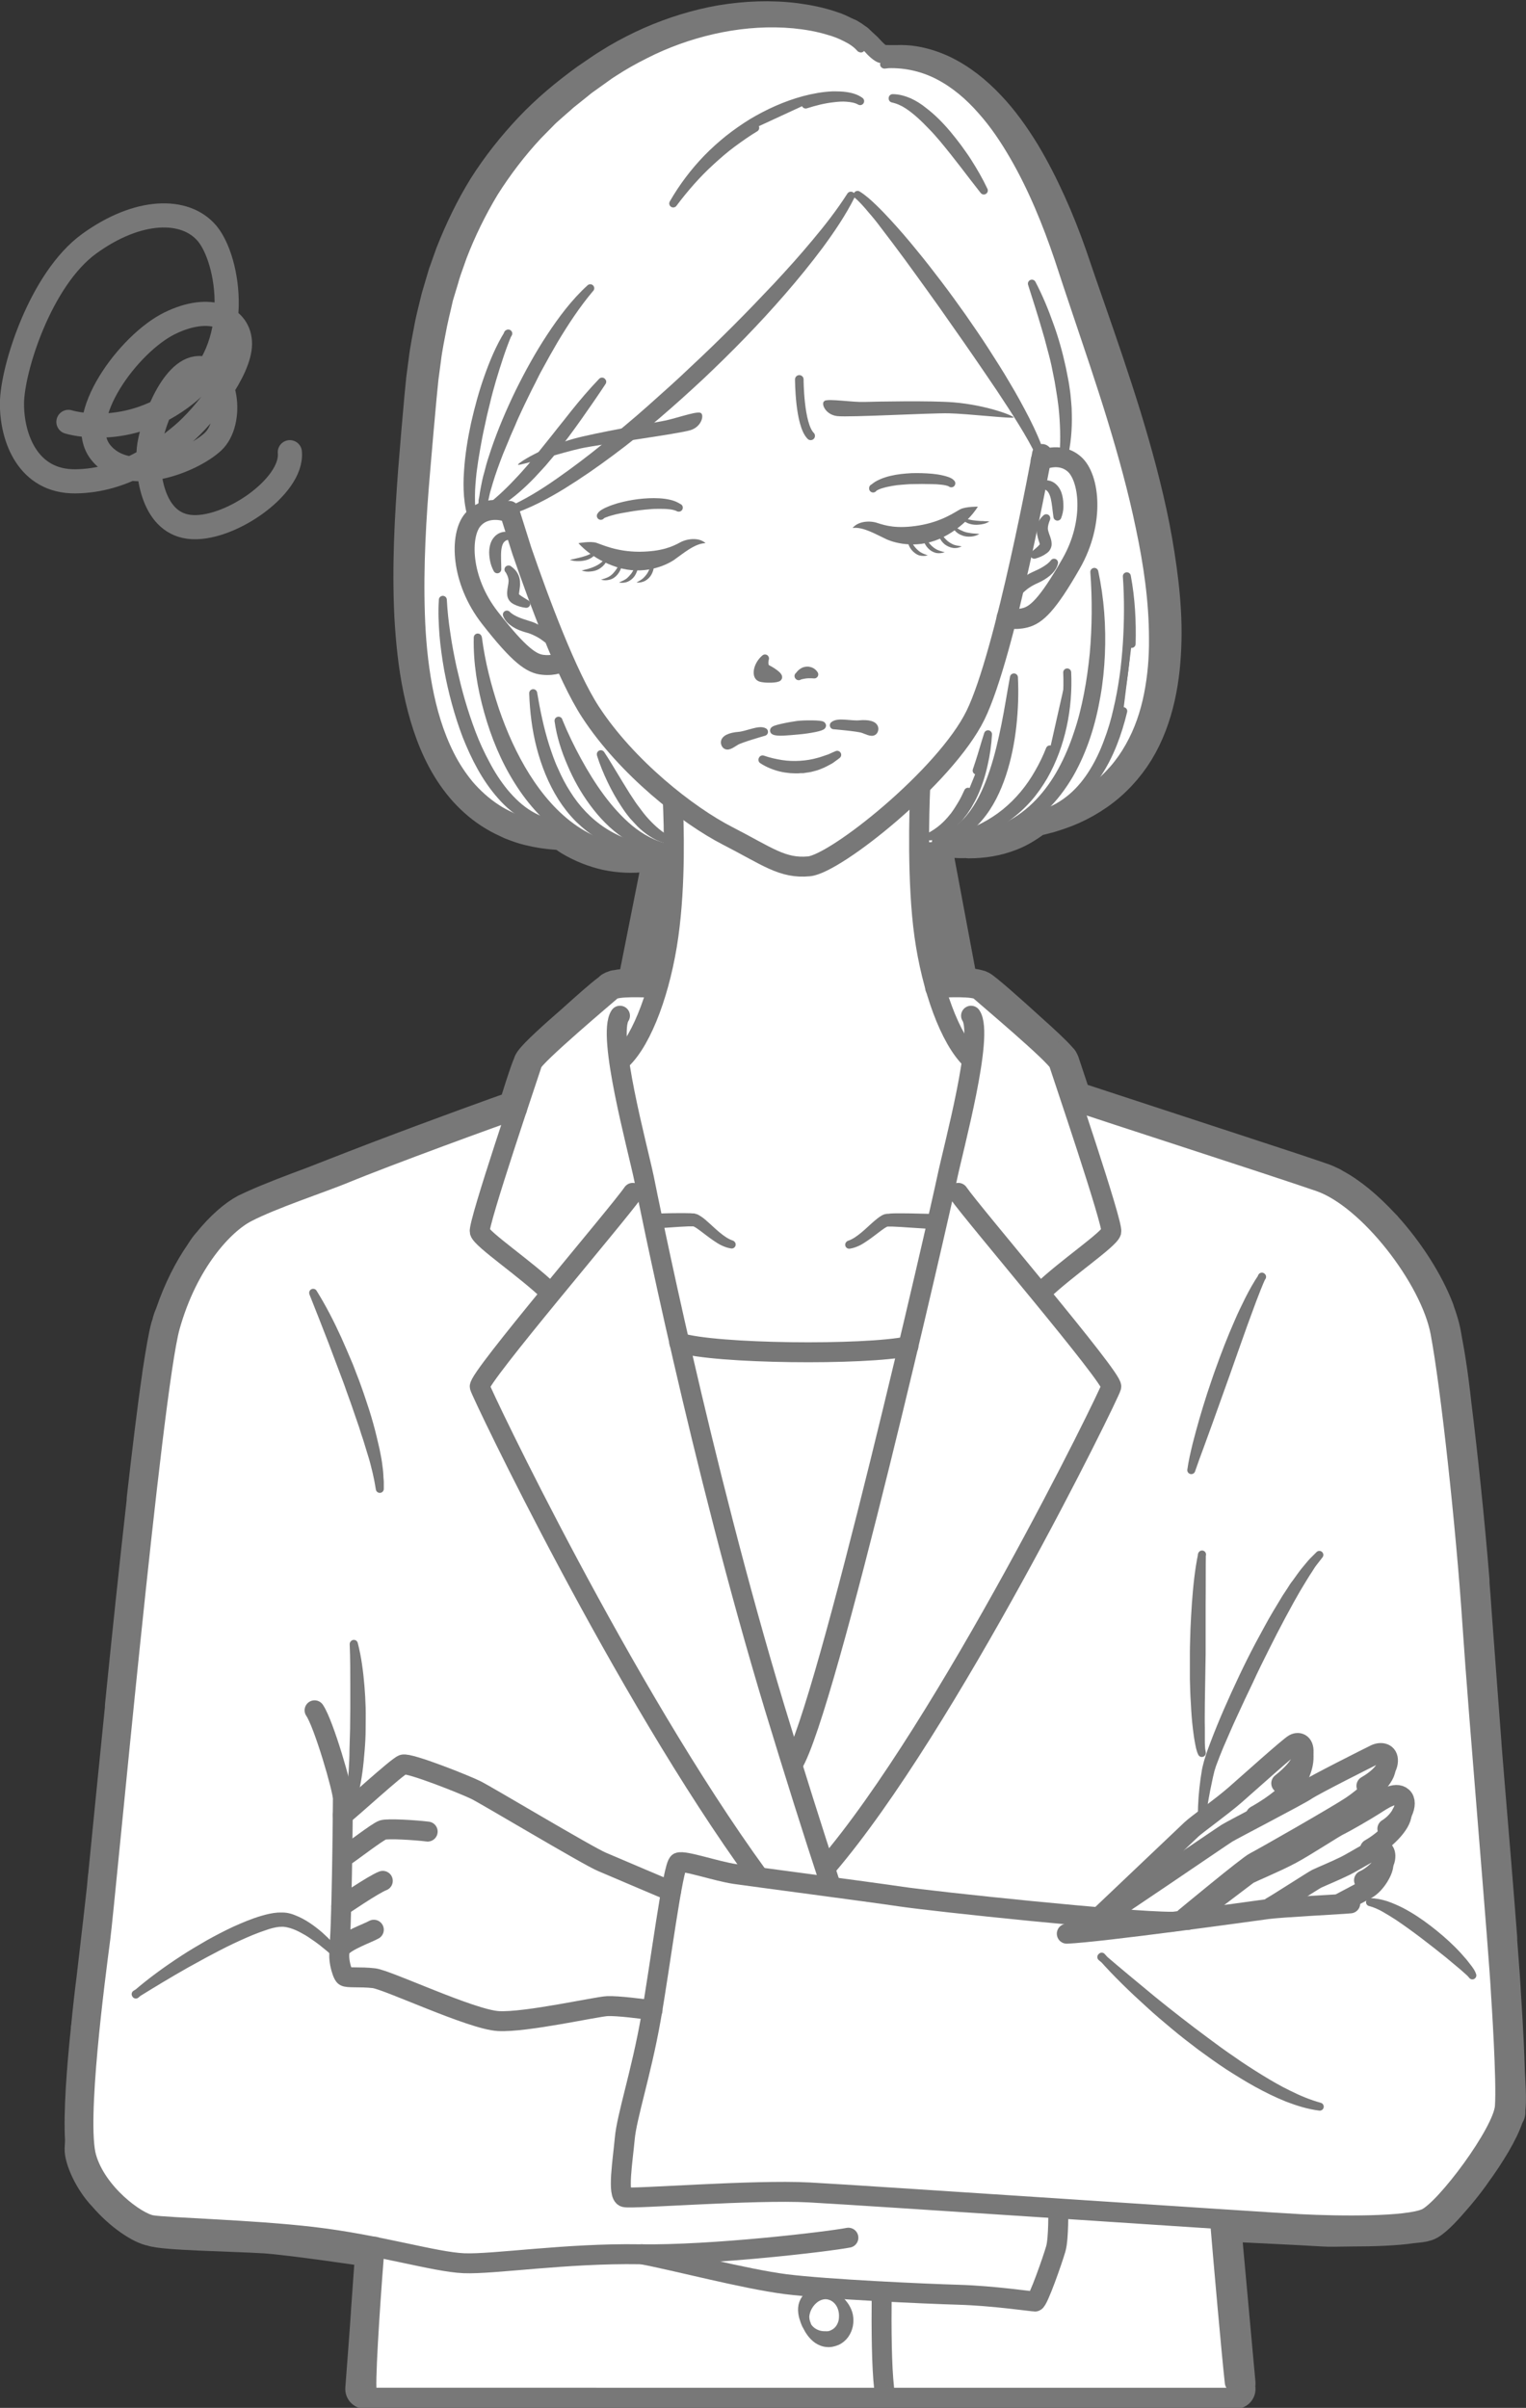 <?xml version="1.0" encoding="UTF-8"?>
<svg id="_レイヤー_2" data-name="レイヤー 2" xmlns="http://www.w3.org/2000/svg" viewBox="0 0 76.5 120.71">
  <rect x="0" y="0" width="76.5" height="120.71" fill="#333333" stroke="none"/>
  <defs>
    <style>
      .cls-1, .cls-2, .cls-3, .cls-4, .cls-5 {
        stroke: #787878;
        stroke-linecap: round;
        stroke-linejoin: round;
      }

      .cls-1, .cls-3, .cls-4, .cls-5 {
        fill: none;
      }

      .cls-2 {
        stroke-width: .4px;
      }

      .cls-2, .cls-6 {
        fill: #787878;
      }

      .cls-7 {
        fill: #fff;
      }

      .cls-3 {
        stroke-width: 1.21px;
      }

      .cls-4 {
        stroke-width: 2px;
      }

      .cls-5 {
        stroke-width: .43px;
      }
    </style>
  </defs>
  <g id="_レイヤー_2-2" data-name="レイヤー 2">
    <g>
      <path class="cls-4" d="m75.44,105.83c.13-.34,0-1.79,0-2.09,0,0,0,0,0,0-.05-1.69-.19-3.7-.19-3.7-.02-.48-.09-1.46-.19-2.73,0,0,0-.03,0-.03,0-.01,0-.07,0-.11-.16-2.12-.4-5.02-.64-7.88-.09-1.08-.15-1.85-.15-1.9-.01-.15-.32-4.22-.49-6.54-.03-.48-.07-.97-.11-1.48,0-.03,0-.07,0-.09,0,0,0-.03,0-.05-.24-2.96-.59-6.31-.92-8.94,0,0,0-.02,0-.02-.02-.17-.18-1.67-.44-3.01-.03-.16-.05-.31-.08-.45-.05-.25-.13-.52-.22-.79-.02-.06-.04-.12-.06-.17-.01-.04-.02-.07-.04-.11,0,0,0,0,0,0,0,0,0-.01,0-.02-.51-1.34-1.47-2.84-2.57-4.06-.01-.01-.03-.04-.04-.05-.02-.03-.06-.06-.09-.09-.79-.85-1.63-1.56-2.44-1.98-.01,0-.03-.02-.04-.03,0,0-.03-.01-.04-.02-.17-.08-.34-.16-.5-.21-.77-.27-2.14-.72-3.7-1.23-.07-.02-.12-.04-.15-.05-.39-.13-8.6-2.82-8.6-2.82,0,0-.01-.04-.03-.09-.32-.95-.55-1.66-.59-1.77,0-.02-.03-.05-.04-.07,0,0,0,0,0-.01,0,0,0-.01-.01-.01,0,0-.01-.01-.02-.02-.01-.02-.03-.03-.05-.06-.25-.29-.82-.82-1.46-1.39-1.06-.97-2.31-2.07-2.47-2.13,0,0-.02,0-.02,0-.2-.08-.58-.11-1-.11l-1.36-7.26h.01s.18-.05.34-.09c.25-.02.49-.09.73-.18.09.01.21.03.32.03.12,0,.35,0,.57-.01-.03,0-.06.01-.09.02.69,0,1.39-.11,2.04-.37.47-.18.89-.46,1.29-.76.08,0,.18-.02.22-.03.05-.01.14-.04.23-.06,0,0,0,0,0,0,.02,0,.04-.01.06-.02.03,0,.06-.02.08-.02,0,0,.02,0,.02,0,.4-.12.79-.25,1.17-.42.43-.19.85-.43,1.24-.7.78-.54,1.45-1.26,1.95-2.07.5-.82.83-1.73,1.04-2.66.21-.93.3-1.89.32-2.84.02-.95-.04-1.9-.15-2.85-.11-.94-.26-1.88-.44-2.81-.37-1.86-.87-3.69-1.42-5.49-.56-1.81-1.17-3.59-1.79-5.37-.31-.89-.62-1.78-.92-2.67-.31-.89-.66-1.78-1.05-2.64-.39-.86-.82-1.71-1.31-2.52-.5-.81-1.05-1.59-1.71-2.28-.65-.69-1.41-1.3-2.27-1.71-.43-.2-.89-.35-1.36-.43-.29-.05-.58-.06-.87-.05-.08,0-.16,0-.23,0,0,0,0,0-.01,0,0,0,0,0,0,0-.25,0-.44,0-.56-.02-.26-.06-.61-.41-.73-.55-.06-.07-.17-.18-.32-.31-.18-.18-.38-.34-.61-.47-.06-.03-.12-.05-.18-.08,0,0,0,0-.01,0-.21-.11-.42-.21-.65-.28-.58-.2-1.18-.32-1.79-.4-1.21-.15-2.45-.1-3.66.1-1.21.21-2.39.58-3.51,1.07-.56.25-1.11.53-1.64.84-.13.08-.26.16-.39.24-.13.08-.26.16-.39.25l-.76.52c-.99.72-1.94,1.51-2.78,2.4-.84.89-1.61,1.86-2.27,2.9-.65,1.05-1.18,2.16-1.63,3.3l-.31.87c-.06.14-.09.29-.14.44l-.13.44-.13.44-.11.45c-.07.3-.15.6-.21.9-.11.6-.24,1.2-.31,1.81l-.06.45c-.02.15-.04.3-.06.46l-.09.91c-.03.31-.05.61-.08.91l-.08.91c-.05.61-.1,1.21-.15,1.82-.09,1.21-.17,2.43-.21,3.65-.04,1.22-.04,2.44.02,3.66.07,1.22.19,2.44.44,3.64.25,1.2.61,2.39,1.19,3.47.29.54.64,1.05,1.05,1.51.41.45.89.86,1.41,1.17.26.16.54.29.82.42.28.11.57.22.87.29.44.11.89.18,1.34.21.18.02.31.03.37.03.14.1.26.2.41.29.55.33,1.15.57,1.77.71.62.13,1.26.16,1.88.08-.02,0-.04,0-.07,0,.18-.01.33-.02.45-.04.02,0,.04,0,.06,0-.01,0-.03,0-.04,0,.26-.04.39-.09.39-.09,0,0,.08,0,.19.02l-1.38,6.95c-.39,0-.77.02-1.01.08,0,0-.02,0-.03,0,0,0,0,0-.01,0-.07.02-.14.05-.17.08-.02.02-.05.05-.1.09-.38.28-1.06.89-1.75,1.51-.92.8-1.87,1.66-2.08,1.97,0,0,0,0-.01.01,0,0-.01.03-.02.04,0,0-.02.02-.02.03,0,0,0,.02,0,.02-.18.38-.66,1.95-.76,2.27-.71.24-4.23,1.52-6.77,2.49,0,0-.02,0-.03.01-.4.15-1.98.76-3.48,1.35-.97.36-2.06.77-2.87,1.14-.02,0-.05.02-.07.03-.01,0-.03.02-.04.02-.1.05-.21.1-.3.14-.51.27-1.16.82-1.8,1.62-.03.03-.06.06-.08.09-.03.03-.06.08-.09.12-.03.04-.06.08-.09.13-.04.06-.07.11-.11.17-.54.78-1.05,1.77-1.45,2.94-.04.11-.08.2-.1.25-.02.07-.05.15-.07.26-.01.05-.03.09-.05.14-.12.43-.26,1.25-.43,2.36,0,.02,0,.05-.01.07,0,.03-.01.09-.02.16-.23,1.57-.48,3.67-.75,6.02,0,.03,0,.07,0,.08,0,.01,0,.06-.01.1-.36,3.19-.74,6.81-1.08,10.19,0,.01,0,.04,0,.05,0,.03,0,.09-.01.14-.32,3.15-.61,6.07-.82,8.2,0,.06-.01.11-.02.16-.02.22-.04.44-.06.64-.02.21-.29,2.58-.52,4.52-.09.7-.18,1.49-.26,2.32,0,.05-.01.1-.02.14,0,.01,0,.03,0,.05-.21,2.01-.37,4.16-.29,5.51,0,.22-.02.38-.02.45-.02.45.43,1.5,1.1,2.21.01.01.02.02.03.03.79.93,1.79,1.58,2.29,1.66.54.21,4.08.26,5.52.35.01,0,.03,0,.04,0,1.35.09,5.08.64,5.56.72.02,0,.04,0,.05.01-.06.69-.15,1.97-.24,3.26,0,0,0,.02,0,.03-.03.51-.28,3.78-.28,3.78h43.63l-.3-3.45c.12,1.31.23,2.51.3,3.17l-.74-8.12s4.23.2,5.12.26c.27.02.78.01,1.39,0,1.13,0,2.28-.04,3.06-.16.33-.03.57-.06.68-.1.28-.09.78-.6,1.26-1.16.32-.36.66-.78.98-1.22.01-.02.03-.04.04-.06,0,0,.02-.02.02-.03.74-1.01,1.4-2.1,1.63-2.82.04-.08.07-.15.09-.18Zm-28-54.74s-.04-.11-.07-.17c.01.03.03.06.04.09l.03.08Zm-1.15-4.57c-.02-.17-.05-.38-.06-.63.02.25.05.49.08.72,0-.03-.01-.07-.02-.1Zm-.08-.85c0,.05,0,.1.01.15,0-.05,0-.1-.01-.15Zm-12.79,1.91c-.01.08-.03.18-.05.28.03-.14.05-.28.07-.41,0,.04-.01.1-.02.14Zm-1.35,4.27l.03-.07c.04-.07.07-.14.11-.22-.05.1-.09.2-.14.29Zm1.19-3.52c.03-.14.06-.28.09-.42-.03.13-.06.27-.09.42ZM42.87,2.18s0,0,0,0c0,0-.01,0-.02-.01-.04-.03-.07-.06-.11-.09.06.04.11.09.17.13-.01-.01-.03-.02-.04-.04Z"/>
      <g>
        <g>
          <path class="cls-7" d="m52.22,10.23c.28.68,1.67,4.55,1.81,4.94.13.39,2.06,6.23,2.15,6.55.09.32,1.17,4.51,1.3,5.22.13.71.41,2.9.51,4.31.1,1.41-.25,3.4-.42,4.16-.16.77-.91,2.14-1.28,2.71-.38.57-1.33,1.37-1.63,1.56-.3.19-.95.55-1,.58-.06.03-.3.14-.38.17-.08.03-.73.27-.83.3-.1.03-.28.08-.36.1-.09.02-.37.04-.37.04,0,0-1.13.67-1.62.82-.48.14-.93.24-1.17.27-.24.02-.69.03-.88.03s-.43-.05-.43-.05c0,0-.32.13-.48.16-.16.04-.47.12-.47.12l-12.49.26s-.35.05-.54.06c-.19.01-.55-.03-.55-.03,0,0-.33.15-1.19.15-.85,0-2.13-.4-2.34-.5-.21-.1-1.28-.58-1.28-.58,0,0-.7-.01-1.88-.32-1.19-.31-2.3-1.2-3-1.98-.7-.78-1.52-2.58-1.87-3.96-.35-1.39-.67-4.83-.64-6.46.04-1.63.34-6.28.41-7.03.07-.75.4-4.07.56-4.85.16-.79,1.04-4.21,1.68-5.47.64-1.26,1.89-3.24,2.72-4.24.83-1,2.85-2.75,3.77-3.36.93-.61,3.03-1.83,4.66-2.28,1.63-.45,3.14-.55,3.97-.57.83-.02,1.96.16,2.43.29.47.13,1.13.33,1.47.57.34.24.68.54.8.68.12.14.47.5.73.55.26.06.81-.05,1.81.15,1,.2,2.2.87,3.22,1.93,1.02,1.07,2.03,2.78,2.2,3.09.17.31.86,1.74.92,1.88Z"/>
          <path class="cls-7" d="m46.22,37.89s-.15,4.13-.15,4.37c0,.23.06,3.21.21,4.25.15,1.04.88,4.01,1.18,4.65.3.64.93,1.58,1.05,1.74.12.16.84.49.84.49l1.58.61-4.05,15.41h-14.01l-3.12-13.12.47-2.63s1.04-.59,1.63-1.46c.58-.86,1.38-3.53,1.54-4.62.16-1.09.36-4.07.36-4.95v-4.11l12.45-.63Z"/>
          <path class="cls-7" d="m34.05,67.31s1.78.3,2.19.33c.41.03,2.33.16,3.8.15,1.47,0,3.79-.08,4.45-.16.65-.08,1.75-.26,1.75-.26l1.95,1.3-4.24,18.86-3.16,2.84h-4.11l-3.57-13.25-1.16-7.71,2.1-2.1Z"/>
          <path class="cls-7" d="m34.05,68.22s1.78.3,2.19.33c.41.03,2.33.16,3.8.15,1.47,0,3.79-.08,4.45-.16.65-.08,1.75-.26,1.75-.26l1.83.9.12-.52-1.95-1.3s-1.1.18-1.75.26c-.65.08-2.97.15-4.45.16-1.47,0-3.39-.12-3.8-.15-.41-.03-2.19-.33-2.19-.33l-2.1,2.1.07.47,2.03-1.65Z"/>
          <path class="cls-2" d="m42.58,62.39c.27-.09.5-.26.72-.44.22-.18.42-.38.64-.57.11-.09.22-.19.36-.27.04-.02.07-.04.12-.05.03,0,.05,0,.06-.01h.06c.07-.01.15-.02.22-.02.29-.01.58,0,.86,0,1.14.02,2.28.07,3.42.11.57.02,1.14.04,1.71.05.57.02,1.14.02,1.71.03,1.14.01,2.28,0,3.42-.03-1.13.2-2.27.29-3.42.34-.57.03-1.15.03-1.72.03-.57,0-1.14-.02-1.72-.03-.57-.02-1.14-.05-1.71-.08-.57-.04-1.14-.07-1.71-.11-.28-.02-.57-.04-.85-.05-.07,0-.14,0-.21,0h-.05s-.03,0-.04,0c-.02,0-.05.01-.07.03-.11.05-.23.14-.34.22-.23.17-.45.35-.69.51-.12.08-.24.16-.37.22-.13.06-.27.11-.41.13Z"/>
          <path class="cls-2" d="m36.68,62.39c-.14-.02-.28-.07-.41-.13-.13-.06-.25-.14-.37-.22-.24-.16-.46-.34-.69-.51-.11-.08-.23-.17-.34-.22-.03-.01-.06-.03-.07-.03,0,0-.03,0-.04,0h-.05c-.07,0-.14,0-.21,0-.28.01-.57.03-.85.05-.57.04-1.14.08-1.71.11-.57.03-1.14.06-1.71.08-.57.02-1.14.03-1.72.03-.57,0-1.15,0-1.72-.03-1.14-.05-2.29-.14-3.42-.34,1.14.04,2.28.05,3.42.03.57-.01,1.14-.01,1.71-.03.57-.01,1.14-.03,1.71-.05,1.14-.03,2.28-.09,3.42-.11.29,0,.57-.01.86,0,.07,0,.15,0,.22.01h.06s.04.01.06.02c.06.01.09.03.12.05.14.08.25.17.36.27.22.19.42.39.64.57.22.18.45.35.72.44Z"/>
          <path class="cls-7" d="m40.78,8.71c1.39-.65,5.66.32,6.34,1.05s4.93,10.42,5.01,10.99.1,2.02.1,2.02c0,0-1,4.85-1.06,5.12s-1.22,4.99-1.29,5.25-.77,2.32-.95,2.65-.94,1.46-1.3,1.93c-.36.47-1.82,1.93-2.14,2.26s-2.09,1.82-2.33,1.99c-.23.17-1.73,1.1-1.98,1.27-.25.16-.91.21-1.36.2-.45,0-2.78-1.22-3.08-1.37-.3-.16-2.23-1.42-2.74-1.74-.5-.32-2.52-2.34-2.91-2.68-.39-.34-1.5-2.03-1.8-2.43-.29-.4-1.65-3.57-1.75-3.81-.1-.24-1.45-3.88-1.58-4.3-.13-.41-.72-2.3-.72-2.3,0,0,4.64-6.92,5.75-8.08,1.11-1.15,9.78-7.99,9.78-7.99Z"/>
          <path class="cls-7" d="m45.97,13.19c.55.73,3.83,5.34,4.01,5.67.18.33,1.52,2.57,1.65,2.83s.49,1.05.49,1.05l.22.68,1.2-.34s.64-2.75-.31-5.85c-.95-3.1-4.4-7.72-5.38-8.89-.98-1.17-4.77-1.55-4.77-1.55,0,0-4.41.3-6.66,2.2-2.25,1.9-7.22,6.69-8.23,8.46-1.01,1.77-3.02,5.01-3.3,5.77-.28.76-.7,2.51-.7,2.51l1.32-.13s1.12-.47,1.79-.85c.67-.38,3.45-2.47,3.74-2.67.29-.19,4.36-3.8,5.13-4.58.76-.78,4.01-4.31,4.67-5.1.66-.79,1.6-2.23,1.7-2.39.1-.16.23-.29.31-.3.08,0,.49.38.56.44.06.06,2.55,3.03,2.55,3.03Z"/>
          <path class="cls-7" d="m52.17,23.09s.54-.21,1.01-.14c.47.07,1.26.72,1.31,1.98.05,1.27-.27,2.37-.63,3.01-.36.64-1.24,2.01-1.62,2.46s-1.09.63-1.28.63c-.18,0-.53-.01-.53-.01l1.06-4.63.66-3.3Z"/>
          <path class="cls-7" d="m25.53,25.65s-.77-.31-1.37.05-.84,1.12-.86,1.86.77,2.79,1.33,3.48c.56.69,1.53,1.8,1.88,2,.35.19.75.34,1.07.29.32-.05.69-.24.69-.24,0,0-1.06-2.63-1.22-3.02-.16-.4-.8-2.19-.96-2.64-.16-.45-.56-1.79-.56-1.79Z"/>
          <path class="cls-7" d="m24.46,39.88c-.7-.78-1.52-2.58-1.87-3.96-.35-1.39-.67-4.83-.64-6.46.04-1.63.34-6.28.41-7.03.07-.75.4-4.07.56-4.85.16-.79,1.04-4.21,1.68-5.47.64-1.26,1.89-3.24,2.72-4.24.83-1,2.85-2.75,3.77-3.36.93-.61,3.03-1.83,4.66-2.28,1.63-.45,3.14-.55,3.97-.57.83-.02,1.96.16,2.43.29.22.06.47.14.72.22-.1-.08-.21-.17-.32-.24-.34-.24-1-.44-1.47-.57-.47-.13-1.6-.31-2.43-.29-.83.02-2.34.12-3.97.57-1.63.45-3.73,1.67-4.66,2.28-.93.61-2.94,2.36-3.77,3.36-.83,1-2.08,2.98-2.72,4.24-.64,1.26-1.52,4.68-1.68,5.47s-.49,4.1-.56,4.85c-.07.75-.37,5.4-.41,7.03-.04,1.63.28,5.07.64,6.46.35,1.39,1.17,3.18,1.87,3.96.59.66,1.47,1.39,2.44,1.79-.54-.37-1.01-.8-1.37-1.21Z"/>
          <path class="cls-7" d="m57.48,26.94c-.13-.71-1.2-4.9-1.3-5.22-.09-.32-2.02-6.17-2.15-6.55-.13-.39-1.53-4.26-1.81-4.94-.06-.14-.76-1.57-.92-1.88-.17-.31-1.18-2.02-2.2-3.09-1.02-1.07-2.22-1.74-3.22-1.93-.54-.11-.94-.12-1.25-.13.1.02.21.03.32.06,1,.2,2.2.88,3.22,1.97,1.02,1.08,2.04,2.83,2.2,3.14.17.31.87,1.77.92,1.91.28.69,1.68,4.62,1.81,5.02.13.39,2.07,6.33,2.16,6.66.1.33,1.18,4.58,1.31,5.3.13.72.42,2.94.52,4.38s-.25,3.45-.41,4.23c-.16.78-.91,2.17-1.28,2.75-.38.58-1.33,1.38-1.63,1.58-.04.03-.1.06-.15.1,0,0,.02,0,.02-.01.06-.03.7-.38,1-.58.3-.19,1.26-.99,1.63-1.56.38-.57,1.12-1.94,1.28-2.71.16-.77.51-2.75.42-4.16-.1-1.41-.38-3.6-.51-4.31Z"/>
          <path class="cls-7" d="m46.88,49.52s1.85-.02,2.14.08c.29.1,3.93,3.42,4.01,3.61.08.19.67,1.94.67,1.94,0,0,8.21,2.69,8.6,2.82.39.13,4.05,1.33,4.39,1.51.33.18,2.09,1.54,2.57,2.1.48.56,2.13,2.82,2.63,4.14.5,1.31.8,4.29.83,4.54s.9,8.61.93,9.01c.03.4.6,7.9.61,8.1.02.21.78,9.6.8,9.9.02.3.37,6.16.38,6.46,0,.3.13,1.75,0,2.09-.13.34-1.24,2.4-1.74,3.04-.49.64-1.76,2.28-2.29,2.44-.53.16-4.24.31-5.14.26-.89-.06-5.12-.26-5.12-.26l.74,8.4H18.26s.25-3.27.28-3.78c.03-.51.24-3.29.24-3.29,0,0-4.21-.63-5.64-.73s-4.99-.14-5.54-.35c-.55-.21-1.65-.99-2.32-1.7-.67-.71-1.12-1.76-1.1-2.21.02-.45.23-5.19.32-6.01.09-.82.76-6.66.8-6.98.03-.32.85-8.55.91-9.13s1.05-9.92,1.1-10.34.71-5.77.78-6.26c.07-.5.39-2.33.56-2.82.17-.5,1.24-2.92,1.84-3.61.6-.7,1.5-1.56,2.22-1.88.72-.32,5.67-2.24,6.42-2.52.75-.28,6.78-2.43,6.78-2.43,0,0,.68-2.26.83-2.43.14-.17,3.76-3.61,4.12-3.66.36-.06,2.01-.05,2.01-.05,0,0-.38,1.36-.56,1.8-.18.44-1.27,1.95-1.27,1.95,0,0,1.36,6.45,1.45,6.8s2,8.89,2.07,9.27c.07.39,2.03,8.52,2.17,8.92.14.4,2.23,7.82,2.33,8.12s.66,2.08.66,2.08c0,0,.39-.78.53-1.07.14-.29,1.78-5.95,1.91-6.32.12-.37,2.04-7.89,2.16-8.27.12-.39,1.68-7.2,1.82-7.77.14-.56,1.35-6.06,1.52-6.57.18-.51,1.09-5.33,1.09-5.33,0,0-.73-.82-.97-1.3-.23-.48-.89-2.3-.89-2.3Z"/>
          <path class="cls-7" d="m17.18,91s2.88-2.53,3.02-2.54,1.32.34,1.61.45c.28.11,1.98.78,2.4,1.02.33.19,3.22,1.87,3.59,2.09.37.21,1.86,1.1,2.43,1.34.57.24,3.35,1.45,3.35,1.45,0,0-.42,3.04-.46,3.3-.04.26-.42,2.67-.42,2.67,0,0-1.91-.26-2.26-.21s-3.44.58-3.78.63c-.34.04-1.64.16-1.98.09-.34-.08-4.38-1.56-4.61-1.65-.23-.09-.99-.45-1.41-.47-.42-.03-1.32.02-1.39-.09-.08-.11-.38-.89-.33-1.27.05-.37.19-2.71.18-3-.01-.3.08-3.81.08-3.81Z"/>
          <path class="cls-7" d="m55.15,96.06s3.28-3.12,3.45-3.28c.17-.16,1.19-1.13,1.53-1.4.35-.27,3.6-3,3.84-3.21.24-.21.88-.84,1.06-.79s.32.28.32.46c0,.18,0,.33,0,.33,0,0-.18.88-.32,1.11-.14.23-.97,1.14-.97,1.14,0,0,3.47-1.76,3.71-1.88.24-.12,1.26-.64,1.44-.66.18-.02.38.22.38.41s-.36.83-.36.83c0,0-.48.67-.64.82-.16.16-1.4.95-1.59,1.06s-2.47,1.44-2.65,1.54c-.18.1-1.59.91-1.66.96-.07.05-.37.46-.37.46,0,0,1.18-.42,1.3-.47.12-.05,3.06-1.75,3.4-1.96.34-.22,2.53-1.49,2.82-1.54.29-.05.57.1.58.28s-.28.88-.28.88c0,0-.36.74-.51.9-.15.16-.64.57-.64.57,0,0,.28.03.38.18.1.15,0,.67,0,.67,0,0-.26.82-.44,1-.18.19-1.65.95-1.65.95,0,0-3.45.25-3.96.32s-4.64.62-4.64.62c0,0-2.07-.16-2.38-.18-.32-.02-1.13-.12-1.13-.12Z"/>
          <g>
            <path class="cls-6" d="m41.34,20.1c-.21.09.02.69.63.76.6.07,4.67-.16,5.6-.14s3.19.28,3.24.21c.05-.07-1.32-.62-3.01-.76-1.14-.09-3.84-.04-4.47-.02-.63.02-1.73-.17-1.99-.06Z"/>
            <path class="cls-6" d="m35.1,20.69c.22.05.11.68-.47.87-.58.19-4.61.72-5.52.92-.91.2-3.08.88-3.14.82-.06-.06,1.18-.86,2.81-1.31,1.1-.3,3.76-.76,4.38-.87.62-.1,1.67-.5,1.94-.43Z"/>
            <path class="cls-2" d="m38.82,36.64c-.16-.07.85-.26,1.17-.3.33-.04,1.2-.04,1.22.03.02.07-.62.2-1.19.25-.57.05-1.03.1-1.2.02Z"/>
            <path class="cls-2" d="m41.81,36.36s1.2.1,1.46.19c.26.09.52.25.56.02.04-.23-.33-.3-.74-.26-.41.04-1.07-.14-1.29.05Z"/>
            <path class="cls-2" d="m38.3,36.69s-1.16.33-1.4.47c-.24.14-.47.34-.55.12-.08-.22.27-.36.68-.39s1.03-.34,1.27-.2Z"/>
            <path class="cls-2" d="m38.23,38.07c.31.11.63.18.94.23.32.05.64.06.95.04.32-.02.63-.07.94-.16.16-.04.3-.1.46-.15.08-.02.15-.06.22-.09.07-.03.15-.07.23-.1-.06.05-.13.1-.2.15-.07.05-.13.1-.21.14-.15.08-.29.16-.45.22-.15.07-.32.11-.48.15-.08.02-.17.03-.25.04l-.12.02h-.13c-.17.02-.34.01-.5,0l-.25-.03c-.08-.01-.16-.03-.25-.05-.32-.08-.64-.21-.91-.39Z"/>
            <path class="cls-2" d="m38.35,33.01s-.12.4.12.52c.24.12.55.34.54.42,0,.08-.67.11-.9.02s-.15-.63.24-.96Z"/>
            <path class="cls-2" d="m40.04,33.9s.13-.26.4-.28c.27-.02.38.19.38.19,0,0-.23-.02-.41,0-.18.02-.38.08-.38.08Z"/>
            <g>
              <path class="cls-6" d="m42.75,26.46c.28-.34.87-.37,1.24-.24.38.12.95.31,2.09.12,1.14-.19,1.79-.67,2.06-.81.28-.14.88-.13.88-.13,0,0-.51.9-1.72,1.52-1.22.62-2.39.33-2.87.11-.48-.22-1.17-.64-1.69-.56Z"/>
              <path class="cls-6" d="m48.12,25.69c.06.14.16.22.27.28.11.06.24.09.37.11.13.02.27.03.41.04.07,0,.14,0,.21.01.07,0,.14,0,.22.02-.07.03-.14.06-.2.09-.07.02-.14.04-.22.05-.15.02-.3.03-.45,0-.15-.03-.3-.08-.43-.19-.06-.05-.11-.12-.15-.19-.03-.07-.05-.15-.03-.23Z"/>
              <path class="cls-6" d="m47.68,26.17c.03.07.08.12.13.16.05.05.1.09.15.13.11.08.22.13.34.18.12.05.25.07.38.09.13.02.27.02.42.04-.13.07-.27.12-.42.13-.15.01-.31,0-.45-.06-.15-.05-.28-.14-.38-.26-.03-.03-.05-.06-.07-.09-.02-.03-.04-.07-.06-.1-.03-.07-.05-.15-.04-.22Z"/>
              <path class="cls-6" d="m47.04,26.49c.02.07.05.13.09.19.02.03.03.06.05.08.02.03.04.05.06.08.08.1.17.2.26.28.1.08.2.14.32.19.12.04.25.06.39.08-.13.07-.28.1-.43.08-.15-.02-.3-.09-.42-.18-.12-.1-.21-.22-.27-.36-.03-.07-.05-.14-.07-.21-.01-.07-.02-.15,0-.22Z"/>
              <path class="cls-6" d="m46.29,26.67c.01.07.04.13.07.19.01.03.03.06.04.09.02.03.03.06.05.09.07.11.14.21.23.3.09.09.18.16.3.22.11.05.24.09.38.12-.13.05-.29.07-.44.04-.15-.04-.29-.12-.39-.23-.11-.11-.18-.24-.23-.38-.02-.07-.04-.14-.04-.22,0-.07,0-.15.03-.22Z"/>
              <path class="cls-6" d="m45.54,26.73c0,.07.02.14.05.2.01.03.02.06.04.09.01.03.03.06.04.09.06.12.12.23.2.32.08.1.17.18.27.25.11.07.23.11.37.16-.14.04-.29.04-.44,0-.14-.05-.27-.15-.37-.27-.1-.12-.16-.26-.19-.4-.02-.07-.02-.15-.02-.22,0-.07.01-.15.06-.21Z"/>
              <path class="cls-2" d="m43.77,24.49c.12-.13.27-.21.43-.28.16-.07.32-.12.49-.16.33-.08.67-.11,1.01-.13.34-.01.68,0,1.02.03.17.02.34.04.5.08.08.02.17.04.25.07.08.03.16.06.22.13-.07-.05-.15-.07-.23-.09-.08-.02-.16-.03-.25-.04-.17-.02-.33-.03-.5-.03-.33-.01-.67-.01-1,0-.17,0-.33.02-.5.03-.17.01-.33.03-.5.06-.16.03-.33.06-.49.11-.16.04-.32.11-.45.2Z"/>
            </g>
            <g>
              <path class="cls-6" d="m35.36,27.22c-.33-.29-.91-.22-1.26-.03-.35.19-.89.46-2.04.47-1.16,0-1.88-.36-2.17-.45-.3-.09-.89.02-.89.02,0,0,.65.8,1.95,1.21,1.3.41,2.41-.08,2.84-.37.43-.3,1.04-.83,1.57-.84Z"/>
              <path class="cls-6" d="m29.95,27.36c.03.07.03.15,0,.23-.02.08-.06.15-.11.21-.1.12-.25.21-.39.26-.15.05-.3.07-.44.07-.07,0-.15,0-.22-.01-.07-.01-.15-.03-.22-.05.07-.02.14-.04.21-.05.07-.02.14-.03.21-.05.14-.03.27-.07.39-.11.12-.04.24-.1.34-.17.1-.08.18-.18.22-.33Z"/>
              <path class="cls-6" d="m30.46,27.76c.03.07.02.15,0,.23,0,.04-.02.07-.04.11-.02.03-.03.07-.05.1-.08.13-.2.24-.33.32-.13.08-.29.12-.44.13-.15.02-.3,0-.44-.05.14-.04.28-.06.41-.11.13-.04.25-.09.36-.15.11-.06.22-.14.31-.23.05-.05.09-.1.13-.15.04-.05.08-.11.1-.18Z"/>
              <path class="cls-6" d="m31.14,27.97c.04.06.04.14.05.22,0,.07-.01.15-.03.22-.04.14-.11.28-.21.4-.1.12-.23.21-.38.25-.15.04-.3.04-.44,0,.14-.04.26-.08.38-.14.11-.06.2-.14.28-.24.08-.09.15-.2.21-.32.02-.03.03-.06.04-.09.02-.03.03-.06.04-.09.02-.06.05-.13.05-.2Z"/>
              <path class="cls-6" d="m31.91,28.02c.05.06.06.14.07.21,0,.07,0,.15,0,.22-.02.15-.08.29-.16.42-.09.13-.21.23-.35.29-.14.06-.3.07-.44.04.14-.06.25-.11.36-.18.1-.08.18-.17.26-.27.07-.1.13-.22.18-.34.01-.03.02-.06.03-.09.01-.03.02-.06.03-.1.02-.06.04-.13.03-.2Z"/>
              <path class="cls-6" d="m32.67,27.95c.05.05.07.13.09.2.02.07.02.15.02.22,0,.15-.05.3-.12.43-.07.13-.19.25-.32.32-.14.07-.29.1-.43.08.13-.07.24-.13.34-.22.09-.09.17-.18.23-.29.06-.11.11-.23.14-.35,0-.03.02-.06.02-.1,0-.03.01-.06.02-.1.01-.07.02-.13.01-.2Z"/>
              <path class="cls-2" d="m34.03,25.45c-.15-.07-.32-.11-.48-.12-.16-.02-.33-.02-.5-.02-.17,0-.33,0-.5.02-.17.01-.33.03-.5.05-.33.04-.66.1-.99.16-.16.03-.33.07-.49.12-.08.02-.16.05-.24.08-.08.03-.16.06-.21.12.04-.07.12-.12.19-.16.07-.04.15-.08.23-.11.16-.07.32-.12.48-.17.33-.09.66-.16,1-.2.34-.04.68-.06,1.02-.04.17.01.34.03.51.07.17.04.33.1.47.2Z"/>
            </g>
          </g>
          <path class="cls-1" d="m52.24,22.76s-1.83,10.03-3.34,13.1-7,7.44-8.34,7.57-2.1-.51-4.09-1.53c-1.99-1.02-5.05-3.42-6.87-6.21-1.18-1.81-2.59-5.61-3.44-8.08l-.63-2"/>
          <path class="cls-1" d="m52.17,23.09s.94-.48,1.69.18c.75.66,1.04,2.88-.16,4.98-1.2,2.1-1.76,2.58-2.31,2.72-.55.14-.93,0-.93,0"/>
          <path class="cls-2" d="m51.03,29.68c.05-.09.09-.18.15-.27.06-.08.12-.16.2-.24.07-.07.16-.13.24-.19.09-.06.19-.1.27-.14.18-.08.35-.16.51-.26.16-.1.32-.21.44-.37-.04.2-.19.37-.34.5-.16.13-.34.24-.52.32-.18.08-.34.16-.5.27-.08.05-.15.11-.23.18-.08.06-.14.14-.22.2Z"/>
          <path class="cls-2" d="m52.29,24.31c.16-.07.37-.02.51.11.14.12.22.3.26.47.04.17.05.34.05.51,0,.17-.04.34-.1.5-.05-.34-.07-.66-.14-.96-.04-.15-.09-.29-.18-.41-.09-.11-.22-.2-.39-.22Z"/>
          <path class="cls-2" d="m52.45,25.99c-.07.17-.12.34-.12.5,0,.15.07.32.13.49.03.09.06.18.06.3,0,.06-.02.12-.05.17-.03.06-.07.09-.11.12-.16.12-.33.19-.51.24.14-.12.29-.23.4-.36.03-.03.05-.06.06-.09.01-.03.02-.05.01-.09,0-.07-.03-.15-.06-.23-.03-.09-.05-.17-.07-.27-.02-.09-.03-.2-.02-.3.03-.2.14-.37.28-.49Z"/>
          <path class="cls-1" d="m25.35,25.64s-1-.34-1.65.42c-.65.76-.63,3,.86,4.91,1.49,1.91,2.1,2.31,2.67,2.36.57.06.92-.14.92-.14"/>
          <path class="cls-2" d="m27.41,32.01c-.09-.05-.16-.12-.25-.17-.08-.05-.16-.1-.25-.14-.17-.09-.34-.15-.53-.2-.2-.06-.39-.13-.56-.24-.17-.11-.34-.25-.41-.45.14.14.31.23.49.31.18.08.36.13.54.19.09.03.2.06.29.1.09.04.19.09.27.16.08.06.16.13.23.21.07.08.12.16.18.24Z"/>
          <path class="cls-2" d="m25.41,26.87c-.17.04-.29.15-.36.27-.07.13-.1.27-.12.43-.03.31,0,.63,0,.97-.08-.15-.14-.31-.17-.48-.03-.17-.05-.34-.03-.51.02-.17.07-.36.2-.5.12-.14.32-.22.49-.18Z"/>
          <path class="cls-2" d="m25.49,28.55c.16.1.29.25.35.45.03.1.03.21.03.3,0,.09-.02.19-.03.28-.01.09-.03.17-.02.24,0,.03.01.06.03.08.01.02.05.05.08.08.13.1.29.19.45.29-.19-.02-.36-.07-.54-.16-.04-.03-.09-.05-.13-.1-.04-.05-.07-.11-.08-.17-.02-.11,0-.21.01-.3.03-.18.07-.35.05-.51-.02-.16-.09-.32-.19-.48Z"/>
          <path class="cls-1" d="m46.13,39.51c-.05,1.18-.16,4.74.21,7.39.37,2.65,1.28,5.19,2.35,6.21"/>
          <path class="cls-1" d="m33.73,40.17c.05,1.18.15,4.08-.22,6.73-.37,2.65-1.28,5.19-2.35,6.21"/>
          <path class="cls-1" d="m48.68,50.92c.66.98-.88,6.59-1.21,8.18-.33,1.59-6.06,26.69-7.73,29.35"/>
          <path class="cls-1" d="m46.88,49.52c.6-.02,1.97-.09,2.22.13.25.23,3.86,3.26,3.98,3.65.12.39,2.73,8.06,2.63,8.45-.11.39-2.29,1.85-3.48,3"/>
          <path class="cls-1" d="m48.04,59.8c.7,1.03,7.78,9.3,7.67,9.72-.1.42-8.24,17.02-14.26,24.05"/>
          <path class="cls-1" d="m61.16,111.31c.18,2.16.57,6.58.74,8.12"/>
          <path class="cls-1" d="m44.2,114.88c-.02,1.98,0,3.73.12,4.83"/>
          <path class="cls-1" d="m31.08,50.92c-.66.98.88,6.59,1.21,8.18.18.89,2.83,14.23,6.54,26.5.98,3.22,1.93,6.24,2.77,8.79"/>
          <path class="cls-1" d="m32.88,49.52c-.6-.02-1.97-.09-2.22.13s-3.86,3.26-3.98,3.65c-.12.39-2.73,8.06-2.63,8.45.11.39,2.29,1.85,3.48,3"/>
          <path class="cls-1" d="m31.72,59.8c-.7,1.03-7.78,9.3-7.67,9.72.09.35,7.17,15.21,13.94,24.51"/>
          <path class="cls-1" d="m18.78,112.63c-.13,1.55-.45,6-.41,7.08"/>
          <path class="cls-1" d="m34.05,67.31c1.79.57,9.3.64,11.49.18"/>
          <path class="cls-1" d="m67.69,95.42c-.48.05-3.44.19-4.17.29-.72.1-8.36,1.16-10.04,1.23"/>
          <path class="cls-1" d="m58.76,96.34c-2.3.01-11.98-1.02-13.59-1.26s-7.34-.99-8.31-1.13c-.96-.14-2.55-.7-2.84-.58s-.92,5.18-1.4,7.87c-.48,2.7-1.2,4.86-1.3,5.97-.1,1.11-.39,2.84,0,2.94s6.45-.39,9.25-.24,22.68,1.49,24.61,1.59c1.93.1,5.35.14,6.31-.29.96-.43,3.85-4.29,3.95-5.59s-.19-5.59-.19-5.59c-.1-2.12-1.12-13.83-1.44-18.65-.32-4.82-1.09-11.89-1.6-14.59-.51-2.7-3.62-6.71-6.05-7.55-2.43-.84-10.73-3.51-12.44-4.1"/>
          <path class="cls-1" d="m68.38,94.26c.34-.14.99-.65,1.06-1.08.07-.43-.19-.52-.42-.48-.23.04-1.12.61-1.58.84-.46.23-1.28.57-1.44.65s-2.02,1.28-2.25,1.4"/>
          <path class="cls-1" d="m69.35,93.43c.04.29-.38,1.03-.84,1.28-.46.25-1.24.66-1.24.66"/>
          <path class="cls-1" d="m69.55,91.68c.69-.42,1.09-1.28.75-1.59-.34-.31-.98.13-1.4.4-.42.27-1.48.88-1.73,1-.26.11-1.64,1.03-2.44,1.46-.8.43-2.04.93-2.18,1.03-.14.1-2.77,2.11-3,2.27"/>
          <path class="cls-1" d="m70.27,90.92c-.01.55-.88,1.37-1.59,1.77"/>
          <path class="cls-1" d="m68.5,89.53c.64-.37,1.06-.82,1.08-1.24.02-.42-.35-.48-.64-.34-.29.14-3.07,1.54-3.45,1.8s-3.69,1.97-3.98,2.15c-.29.18-5.96,4.06-6.3,4.23"/>
          <path class="cls-1" d="m69.46,88.68c-.02.5-1.06,1.43-1.73,1.87-.67.45-4.5,2.64-4.83,2.8-.33.16-3.49,2.78-3.49,2.78"/>
          <path class="cls-1" d="m64.23,89.4c.54-.43,1.04-.94,1.11-1.46s-.22-.65-.47-.51c-.25.14-2.3,1.98-2.95,2.55-.65.57-1.95,1.5-2.19,1.73s-4.58,4.35-4.58,4.35"/>
          <path class="cls-1" d="m65.34,87.94c.08.61-.33,1.49-.91,2.04-.58.55-1.48,1.04-1.48,1.04"/>
          <path class="cls-1" d="m32.71,100.78c-.56-.08-1.73-.23-2.26-.21s-4.11.83-5.47.75c-1.36-.08-5.55-2.07-6.24-2.15s-1.32,0-1.46-.1c-.14-.1-.42-1.09-.18-1.43.24-.34,1.36-.74,1.64-.9"/>
          <path class="cls-1" d="m15.77,85.74c.46.67,1.42,3.97,1.42,4.43s-.06,7.13-.2,7.59"/>
          <path class="cls-1" d="m19.19,94.29c-.46.17-2.08,1.28-2.08,1.28"/>
          <path class="cls-1" d="m17.25,93.08c.37-.24,1.67-1.25,1.94-1.34.26-.08,1.59,0,2.25.08"/>
          <path class="cls-1" d="m17.18,91c.42-.31,2.7-2.42,3.02-2.54.32-.11,3.18,1.04,3.64,1.27.47.22,5.62,3.31,6.34,3.61.72.31,3.46,1.47,3.46,1.47"/>
          <path class="cls-1" d="m25.92,55.59c-.91.3-6.57,2.37-8.67,3.24-1.09.45-3.61,1.28-4.89,1.95-1.14.59-2.94,2.51-3.84,5.72-.9,3.21-3.23,28.69-3.49,30.68-.26,1.99-1.21,9.17-.7,10.97.51,1.8,2.5,3.27,3.27,3.4.77.13,5.02.23,8.09.59,3.32.39,6.09,1.26,7.57,1.32,1.48.06,5.14-.51,8.8-.45,3.66.06,9.5-.64,10.47-.83"/>
          <path class="cls-1" d="m32.17,113.01c1.71.32,5.13,1.23,7.22,1.5,2.09.26,6.94.48,8.67.53,1.73.05,3.68.34,3.83.34s.89-2.12,1.04-2.65.12-2.01.12-2.01"/>
          <path class="cls-2" d="m40.41,116.57c-.06-.13-.11-.27-.15-.41-.04-.15-.06-.3-.05-.46.01-.16.07-.32.17-.46.1-.14.24-.25.4-.31.16-.06.33-.08.49-.05.16.02.31.08.44.15.27.14.5.35.67.61.08.13.15.28.18.44.03.16.03.33,0,.49-.03.16-.1.33-.2.47-.1.14-.24.26-.4.33-.16.07-.34.11-.51.09-.17-.01-.33-.08-.47-.17-.27-.19-.43-.45-.56-.71Zm.04-.02c.06.13.16.24.27.32.11.08.24.14.37.17.13.03.25.03.37.03.12,0,.23-.04.32-.09.2-.1.35-.28.43-.52.04-.12.05-.24.05-.37,0-.13-.02-.26-.06-.38-.08-.25-.27-.49-.53-.59-.13-.05-.26-.07-.39-.05-.13.02-.25.07-.35.13-.2.13-.35.31-.46.54-.05.12-.09.25-.1.39,0,.14.03.28.09.41Z"/>
          <path class="cls-2" d="m15.7,64.81c.46.74.86,1.52,1.22,2.31.18.4.35.8.52,1.2.09.2.16.41.24.61.08.2.16.41.23.61.15.41.28.82.42,1.24.13.42.25.84.35,1.26.05.21.1.42.15.64.04.22.09.43.12.65.03.22.06.43.07.65,0,.11.02.22.02.33v.33c-.04-.22-.07-.43-.12-.64-.04-.21-.1-.42-.15-.63-.05-.21-.12-.42-.18-.62l-.19-.62c-.07-.21-.14-.41-.2-.62l-.21-.61c-.14-.41-.28-.82-.43-1.22-.07-.2-.14-.41-.22-.61l-.23-.61c-.15-.41-.31-.81-.46-1.22-.31-.81-.63-1.61-.95-2.42Z"/>
          <path class="cls-2" d="m17.74,82.41c.18.69.27,1.41.33,2.12.03.36.05.71.06,1.07.01.36,0,.71,0,1.07,0,.36-.02.71-.05,1.07-.03.36-.06.71-.11,1.07-.05.36-.11.71-.2,1.06-.04.17-.1.35-.16.52-.07.17-.14.34-.27.47.02-.04.04-.08.06-.12.01-.04.03-.08.04-.12l.04-.13.03-.13c.03-.17.06-.35.08-.52.04-.35.06-.7.09-1.05.02-.35.04-.71.04-1.06.01-.35.02-.71.03-1.06,0-.35.01-.71.01-1.06,0-.35,0-.71,0-1.06,0-.71,0-1.42-.03-2.13Z"/>
          <path class="cls-2" d="m6.81,99.99c.75-.65,1.55-1.23,2.38-1.77.41-.27.84-.52,1.27-.77.43-.24.87-.47,1.32-.68.45-.2.91-.4,1.4-.54.24-.07.49-.13.75-.15.13,0,.27-.01.41.01.13.02.26.06.38.11.49.19.9.49,1.28.81.19.17.37.34.53.52.08.09.17.18.24.28.07.1.16.19.21.3-.07-.1-.16-.18-.25-.27-.09-.08-.18-.16-.28-.24-.19-.16-.38-.31-.58-.45-.2-.14-.4-.28-.61-.39-.21-.12-.42-.22-.65-.29-.11-.03-.22-.06-.33-.07-.11-.02-.21,0-.33,0-.23.03-.46.09-.68.17-.46.15-.9.34-1.34.54-.44.2-.88.42-1.31.65-.43.22-.86.47-1.29.7-.85.48-1.69.99-2.53,1.51Z"/>
          <path class="cls-2" d="m68.68,95.36c.27,0,.54.06.8.14.26.09.51.2.75.32.48.25.93.55,1.36.88.43.33.84.68,1.22,1.06.19.19.37.39.55.6.08.11.17.21.25.32.08.11.16.22.2.35-.08-.11-.18-.19-.28-.28-.1-.09-.2-.18-.3-.26-.2-.17-.41-.34-.61-.51-.41-.33-.83-.66-1.25-.98-.42-.32-.85-.63-1.28-.92-.22-.14-.44-.28-.67-.41-.23-.13-.47-.24-.73-.31Z"/>
          <path class="cls-2" d="m55.21,98.11c.85.73,1.71,1.44,2.57,2.15.43.35.87.7,1.31,1.04.44.34.88.68,1.33,1.01.44.33.89.66,1.35.97.45.32.92.62,1.39.91.47.29.95.57,1.45.81.5.25,1.01.46,1.55.61-.56-.07-1.1-.24-1.62-.44-.52-.21-1.03-.46-1.52-.73-.49-.27-.97-.57-1.44-.87-.47-.31-.93-.64-1.38-.97-.45-.34-.89-.68-1.32-1.04-.43-.36-.86-.72-1.27-1.1-.83-.75-1.64-1.53-2.38-2.37Z"/>
          <path class="cls-2" d="m63.26,64c-.35.79-.63,1.6-.93,2.41l-.43,1.21c-.14.41-.29.81-.43,1.22l-.87,2.43-.44,1.21c-.15.4-.3.81-.44,1.22.06-.43.16-.85.26-1.27.11-.42.22-.84.34-1.25.12-.42.25-.83.38-1.24.14-.41.27-.82.42-1.23.29-.81.6-1.62.95-2.41.17-.4.36-.79.55-1.17.2-.39.41-.77.65-1.12Z"/>
          <path class="cls-2" d="m66.14,77.95l-.28.36c-.05.06-.09.12-.13.18l-.12.19c-.17.25-.32.51-.48.77-.16.26-.3.52-.45.78l-.43.79-.42.8c-.14.27-.27.54-.41.81-.27.54-.54,1.08-.79,1.63-.26.54-.52,1.09-.77,1.64-.13.27-.25.55-.37.82l-.36.83-.17.42-.16.42c-.03.07-.05.14-.07.21-.02.07-.05.14-.06.21-.04.15-.07.29-.1.44-.13.59-.23,1.18-.32,1.78,0-.61.05-1.21.13-1.81.02-.15.05-.3.07-.45.01-.07.03-.15.05-.23.02-.08.04-.15.06-.23.05-.15.09-.29.14-.44l.16-.43c.43-1.14.92-2.24,1.44-3.34.26-.55.53-1.09.81-1.62.29-.53.57-1.07.88-1.59.16-.26.31-.52.47-.78l.25-.38c.08-.13.16-.26.26-.38.18-.25.35-.5.55-.73l.15-.18c.05-.06.1-.12.15-.17l.32-.32Z"/>
          <path class="cls-2" d="m60.25,77.95c-.01.83,0,1.66-.01,2.49v2.48s-.04,2.48-.04,2.48c0,.41-.01.83,0,1.24,0,.21,0,.41,0,.62,0,.1,0,.21.01.31,0,.1.02.21.04.31-.09-.19-.12-.4-.16-.61-.04-.21-.06-.41-.09-.62-.05-.41-.08-.83-.1-1.25-.03-.42-.04-.83-.05-1.25,0-.42,0-.83,0-1.25,0-.42.02-.83.03-1.25.02-.42.04-.83.07-1.24.06-.83.14-1.66.31-2.48Z"/>
          <path class="cls-2" d="m42.66,9.81c-.44.88-1,1.7-1.58,2.49-.59.79-1.21,1.55-1.86,2.3-1.29,1.49-2.67,2.9-4.1,4.25-.72.67-1.45,1.33-2.2,1.97-.75.64-1.51,1.26-2.31,1.85-.79.59-1.6,1.15-2.44,1.67-.84.51-1.72.98-2.66,1.28.9-.39,1.73-.91,2.53-1.47.8-.56,1.58-1.15,2.34-1.77.76-.62,1.51-1.24,2.24-1.89.73-.65,1.46-1.3,2.17-1.98.72-.67,1.42-1.35,2.11-2.04.69-.69,1.37-1.4,2.04-2.11.67-.72,1.32-1.44,1.95-2.2.63-.75,1.23-1.52,1.76-2.35Z"/>
          <path class="cls-2" d="m42.99,9.77c.29.18.54.41.78.64.24.23.48.48.71.73.46.5.9,1.01,1.32,1.53.43.52.84,1.05,1.25,1.59.41.54.8,1.08,1.19,1.63.38.55.77,1.11,1.13,1.67.36.57.73,1.13,1.07,1.72.35.58.67,1.17.98,1.77.3.6.59,1.22.78,1.87-.28-.61-.62-1.19-.97-1.76-.35-.57-.72-1.13-1.09-1.69-.38-.56-.75-1.11-1.13-1.66-.38-.55-.76-1.1-1.15-1.65-.38-.55-.77-1.1-1.16-1.64-.39-.55-.79-1.09-1.18-1.63-.4-.54-.8-1.08-1.21-1.61-.2-.27-.41-.53-.63-.78l-.16-.19-.17-.19c-.11-.12-.23-.24-.36-.35Z"/>
          <path class="cls-2" d="m44.34,3.24c.47-.06.95-.05,1.41.03.47.08.93.23,1.36.43.86.41,1.62,1.02,2.27,1.71.65.7,1.21,1.47,1.71,2.28.5.81.92,1.66,1.31,2.52.39.86.74,1.75,1.05,2.64.31.9.61,1.78.92,2.67.62,1.78,1.23,3.57,1.79,5.37.55,1.81,1.05,3.64,1.42,5.49.18.93.34,1.87.44,2.81.11.94.16,1.89.15,2.85-.02.95-.11,1.91-.32,2.84-.21.93-.55,1.84-1.04,2.66-.5.82-1.17,1.53-1.95,2.07-.39.27-.81.51-1.24.7-.43.19-.88.35-1.34.47.45-.15.89-.32,1.31-.53.42-.21.82-.45,1.2-.74.75-.56,1.37-1.28,1.82-2.09.46-.81.76-1.7.94-2.61.18-.91.26-1.85.25-2.78,0-1.87-.27-3.73-.66-5.57-.38-1.84-.88-3.65-1.43-5.45-.55-1.8-1.16-3.58-1.76-5.37-.3-.89-.6-1.79-.89-2.68-.3-.89-.63-1.77-1-2.63-.37-.86-.78-1.7-1.25-2.51-.47-.81-.99-1.59-1.61-2.28-.61-.7-1.33-1.32-2.16-1.75-.83-.43-1.78-.63-2.72-.56Z"/>
          <path class="cls-2" d="m43.13,2.42c-.2-.23-.46-.4-.73-.53-.27-.14-.55-.25-.84-.33-.58-.18-1.18-.28-1.78-.34-1.2-.11-2.42-.03-3.6.2-1.18.23-2.34.61-3.43,1.12-.54.26-1.08.54-1.59.85-.13.08-.25.16-.38.24-.13.08-.25.16-.37.25l-.74.53c-.12.08-.24.18-.36.28l-.35.28-.35.28c-.11.1-.22.2-.34.3l-.34.3c-.11.1-.23.2-.33.31l-.63.64c-.82.88-1.55,1.84-2.19,2.85-.62,1.03-1.15,2.11-1.58,3.23l-.3.85c-.05.14-.09.29-.13.43l-.13.43-.13.43-.1.44c-.07.29-.14.59-.2.88-.11.59-.24,1.18-.31,1.78l-.06.45c-.02.15-.04.3-.06.45l-.09.9c-.11,1.21-.22,2.42-.32,3.63-.21,2.42-.35,4.84-.27,7.26.04,1.21.15,2.42.37,3.6.22,1.18.56,2.35,1.1,3.42.27.54.6,1.04.98,1.5.39.45.84.86,1.35,1.19.25.17.52.3.79.43.28.12.56.23.85.31.58.17,1.18.28,1.79.32-.61-.02-1.22-.1-1.81-.25-.3-.07-.58-.18-.87-.29-.28-.12-.56-.26-.82-.42-.53-.31-1-.72-1.41-1.17-.41-.46-.76-.97-1.05-1.51-.58-1.09-.94-2.28-1.19-3.47-.25-1.2-.37-2.42-.44-3.64-.07-1.22-.07-2.44-.02-3.66.04-1.22.12-2.44.21-3.65.05-.61.1-1.21.15-1.82l.08-.91c.03-.3.05-.6.08-.91l.09-.91c.01-.15.04-.3.06-.46l.06-.45c.07-.61.2-1.21.31-1.81.06-.3.14-.6.21-.9l.11-.45.13-.44.13-.44c.04-.15.08-.3.14-.44l.31-.87c.45-1.14.98-2.26,1.63-3.3.66-1.04,1.42-2.01,2.27-2.9.85-.89,1.8-1.68,2.78-2.4l.76-.52c.12-.09.25-.17.39-.25.13-.08.26-.16.39-.24.53-.31,1.08-.59,1.64-.84,1.12-.49,2.3-.87,3.51-1.07,1.21-.2,2.44-.25,3.66-.1.61.08,1.21.2,1.79.4.29.1.57.22.84.37.26.15.52.33.71.57Z"/>
          <path class="cls-2" d="m23.96,31.98c.16,1.24.47,2.44.86,3.61.4,1.17.9,2.29,1.55,3.33.65,1.03,1.45,1.98,2.45,2.66.5.34,1.05.61,1.63.79.58.19,1.2.27,1.82.29-.62.08-1.26.05-1.88-.08-.62-.13-1.22-.38-1.77-.71-1.1-.66-1.98-1.65-2.65-2.72-.68-1.08-1.16-2.26-1.5-3.47-.34-1.21-.55-2.46-.52-3.72Z"/>
          <path class="cls-2" d="m54.86,28.67c.29,1.35.39,2.74.33,4.13-.03.69-.1,1.39-.22,2.07-.12.69-.28,1.37-.5,2.03-.22.66-.5,1.31-.85,1.92-.36.61-.78,1.18-1.3,1.67-.51.49-1.12.88-1.77,1.14-.66.25-1.35.37-2.04.37.68-.09,1.35-.27,1.95-.57.61-.3,1.15-.71,1.61-1.19.46-.48.85-1.03,1.17-1.62.32-.59.58-1.21.79-1.85.22-.64.38-1.3.51-1.97.13-.67.22-1.34.29-2.02.12-1.36.13-2.73.03-4.1Z"/>
          <path class="cls-2" d="m28,36.14c.28.69.6,1.35.95,1.99.35.64.73,1.26,1.16,1.84.43.58.91,1.12,1.46,1.58.55.45,1.19.81,1.93.96-.37.02-.75-.04-1.12-.16-.36-.12-.71-.3-1.02-.51-.64-.43-1.17-.99-1.62-1.6-.45-.61-.82-1.27-1.11-1.96-.3-.69-.53-1.41-.63-2.15Z"/>
          <path class="cls-2" d="m50.83,33.96c.04.81.01,1.63-.08,2.44-.09.81-.25,1.62-.51,2.41-.26.78-.62,1.55-1.17,2.19-.27.32-.6.6-.97.8-.37.2-.77.33-1.18.35.39-.12.75-.3,1.06-.54.31-.23.58-.52.81-.83.46-.63.77-1.36,1.02-2.11.25-.75.43-1.53.59-2.32.16-.79.28-1.58.43-2.39Z"/>
          <path class="cls-2" d="m44.75,4.92c.28,0,.56.08.82.19.26.12.5.27.72.45.45.34.85.75,1.21,1.18.18.22.35.43.52.66.16.23.33.45.48.69.3.47.58.95.82,1.46-.35-.44-.68-.88-1.02-1.32-.34-.44-.68-.87-1.03-1.29-.18-.21-.36-.42-.55-.61-.19-.2-.38-.39-.58-.57-.2-.18-.41-.35-.64-.5-.23-.15-.48-.26-.75-.32Z"/>
          <path class="cls-2" d="m37.86,6.41c-.4.24-.78.51-1.16.79-.38.28-.73.59-1.07.9-.69.63-1.31,1.34-1.88,2.1.47-.82,1.05-1.59,1.71-2.27.33-.34.69-.66,1.06-.96.38-.3.77-.57,1.17-.82.82-.49,1.7-.89,2.63-1.14.46-.12.94-.21,1.42-.23.24,0,.48,0,.72.04.24.04.47.11.66.25-.21-.12-.44-.15-.67-.17-.23-.02-.47,0-.7.03-.46.05-.92.17-1.36.31"/>
          <path class="cls-2" d="m29.57,14.47c-.68.81-1.25,1.68-1.79,2.58-.13.23-.26.45-.39.68-.13.23-.25.46-.38.69-.13.23-.24.46-.36.7-.12.23-.24.47-.35.7l-.17.35-.17.36c-.11.24-.22.47-.32.72-.1.24-.22.48-.31.72l-.15.36c-.05.12-.1.24-.15.36-.19.49-.37.98-.52,1.48l-.11.38c-.04.12-.06.25-.09.38-.07.25-.1.51-.14.77v-.4s.02-.1.02-.1v-.1s.04-.2.04-.2c.03-.26.09-.52.14-.78.03-.13.06-.26.1-.39l.1-.38c.07-.26.16-.5.24-.76.34-1,.76-1.98,1.22-2.93.47-.95.98-1.88,1.56-2.76.58-.88,1.22-1.74,2-2.45Z"/>
          <path class="cls-2" d="m25.46,16.73c-.31.74-.55,1.51-.78,2.27-.11.38-.22.77-.31,1.16-.1.39-.19.78-.27,1.17-.09.39-.16.78-.23,1.17-.07.39-.13.79-.18,1.18-.04.4-.08.79-.08,1.19,0,.4.01.8.1,1.19-.15-.38-.21-.78-.25-1.19-.03-.41-.03-.81,0-1.22.05-.81.18-1.61.35-2.4.18-.79.39-1.57.66-2.33.27-.76.58-1.51,1.01-2.2Z"/>
          <path class="cls-2" d="m51.73,14.22c.35.67.64,1.37.89,2.08.26.71.46,1.44.62,2.18.04.19.07.37.11.56.04.19.06.37.09.56.03.19.04.38.06.57.02.19.03.38.03.57.02.76-.04,1.53-.23,2.26.07-.75.06-1.5,0-2.24-.02-.19-.03-.37-.06-.56-.02-.18-.05-.37-.08-.55-.03-.18-.06-.37-.09-.55-.04-.18-.07-.37-.11-.55-.07-.37-.16-.73-.26-1.09-.09-.36-.19-.72-.3-1.08-.21-.72-.44-1.44-.67-2.16Z"/>
          <path class="cls-2" d="m30.19,19.14c-.39.59-.79,1.17-1.2,1.75-.41.58-.83,1.15-1.27,1.7-.11.14-.22.27-.34.41-.11.14-.23.27-.35.4-.12.13-.24.26-.36.39-.12.13-.25.25-.38.38-.51.49-1.08.94-1.71,1.27.56-.44,1.06-.93,1.53-1.44.12-.13.24-.26.35-.39.12-.13.23-.26.34-.4.23-.27.45-.54.67-.82.22-.27.44-.55.66-.83.22-.27.44-.55.66-.83.44-.55.9-1.09,1.39-1.6Z"/>
          <path class="cls-2" d="m22.2,30.07c.03.57.09,1.14.18,1.71.08.57.19,1.13.31,1.69.13.56.26,1.11.42,1.66.16.55.34,1.09.54,1.62.2.53.44,1.05.71,1.55.26.5.57.98.93,1.42.36.43.77.83,1.26,1.12.48.29,1.03.47,1.61.51-.58.03-1.16-.11-1.68-.37-.52-.27-.98-.65-1.36-1.09-.78-.88-1.31-1.93-1.74-3.01-.41-1.08-.71-2.21-.92-3.34-.1-.57-.18-1.14-.23-1.72-.04-.57-.07-1.15-.03-1.73Z"/>
          <path class="cls-2" d="m26.73,34.75c.15.89.33,1.77.6,2.63.14.43.28.85.47,1.25.18.41.38.8.62,1.17.47.75,1.08,1.4,1.82,1.88.37.24.77.44,1.19.59.42.15.85.26,1.3.35-.45-.02-.9-.08-1.35-.2-.44-.12-.87-.3-1.27-.53-.4-.23-.76-.52-1.09-.84-.33-.33-.61-.69-.86-1.08-.49-.78-.83-1.64-1.06-2.52-.23-.88-.34-1.79-.37-2.69Z"/>
          <path class="cls-2" d="m30.12,37.81c.26.39.49.79.73,1.18.12.2.24.4.36.59.12.2.24.39.37.58.12.19.26.38.4.56.13.18.28.36.43.52.31.33.65.63,1.06.86-.46-.1-.88-.37-1.23-.68-.09-.08-.17-.16-.25-.25-.08-.08-.16-.18-.24-.26-.15-.18-.29-.37-.42-.57-.26-.39-.49-.8-.69-1.22-.2-.42-.38-.85-.52-1.3Z"/>
          <path class="cls-2" d="m48.96,38.63c.04-.12.08-.24.12-.36.16-.48.29-.97.45-1.46-.03.51-.1,1.02-.22,1.53-.11.5-.27,1-.49,1.48-.06.12-.11.24-.18.35-.06.11-.12.23-.2.34-.07.11-.14.22-.23.32l-.12.16c-.04.05-.09.1-.14.14-.36.38-.82.68-1.32.8.46-.24.83-.57,1.14-.96.08-.09.15-.2.22-.3.07-.1.13-.21.2-.32.13-.21.24-.44.34-.66"/>
          <path class="cls-2" d="m53.5,33.71c.04.89-.03,1.79-.22,2.67-.19.88-.5,1.74-.95,2.53-.23.39-.49.77-.79,1.11-.3.34-.64.65-1.01.92-.74.53-1.59.88-2.47,1.02.85-.27,1.65-.67,2.33-1.22.68-.55,1.24-1.23,1.67-1.99.22-.38.41-.77.57-1.18"/>
          <path class="cls-2" d="m56.31,35.65c-.27,1.11-.66,2.2-1.3,3.16-.32.48-.71.91-1.17,1.26-.46.35-.99.6-1.54.72.54-.18,1.03-.47,1.45-.83.42-.36.77-.8,1.06-1.27.29-.47.53-.98.72-1.5.2-.52.36-1.06.48-1.6.13-.54.23-1.1.31-1.65.08-.55.13-1.11.17-1.67.07-1.12.08-2.25,0-3.38.21,1.11.27,2.25.24,3.39"/>
        </g>
        <path class="cls-3" d="m14.53,22.67c.17,1.74-3.14,3.99-5.06,3.74-1.92-.25-2.1-2.89-2.01-3.9.09-1.01,1.11-4.04,2.52-4.06,1.41-.02,1.75,2.72.69,3.7-1.06.98-4.25,2.24-5.62.53-1.37-1.71,1.4-5.46,3.45-6.47,2.05-1.01,3.54-.29,3.53,1.04-.01,1.32-1.74,3.57-2.89,4.54-1.15.96-2.95,2.31-5.35,2.34-2.4.03-3.2-2.2-3.19-3.91.01-1.71,1.43-6.23,3.87-8,2.44-1.77,4.81-1.82,5.91-.52,1.1,1.31,1.87,5.72-1.05,8.05-2.92,2.34-5.9,1.4-5.9,1.4"/>
        <path class="cls-5" d="m40.07,19.02s0,2.26.57,2.83"/>
      </g>
    </g>
  </g>
</svg>